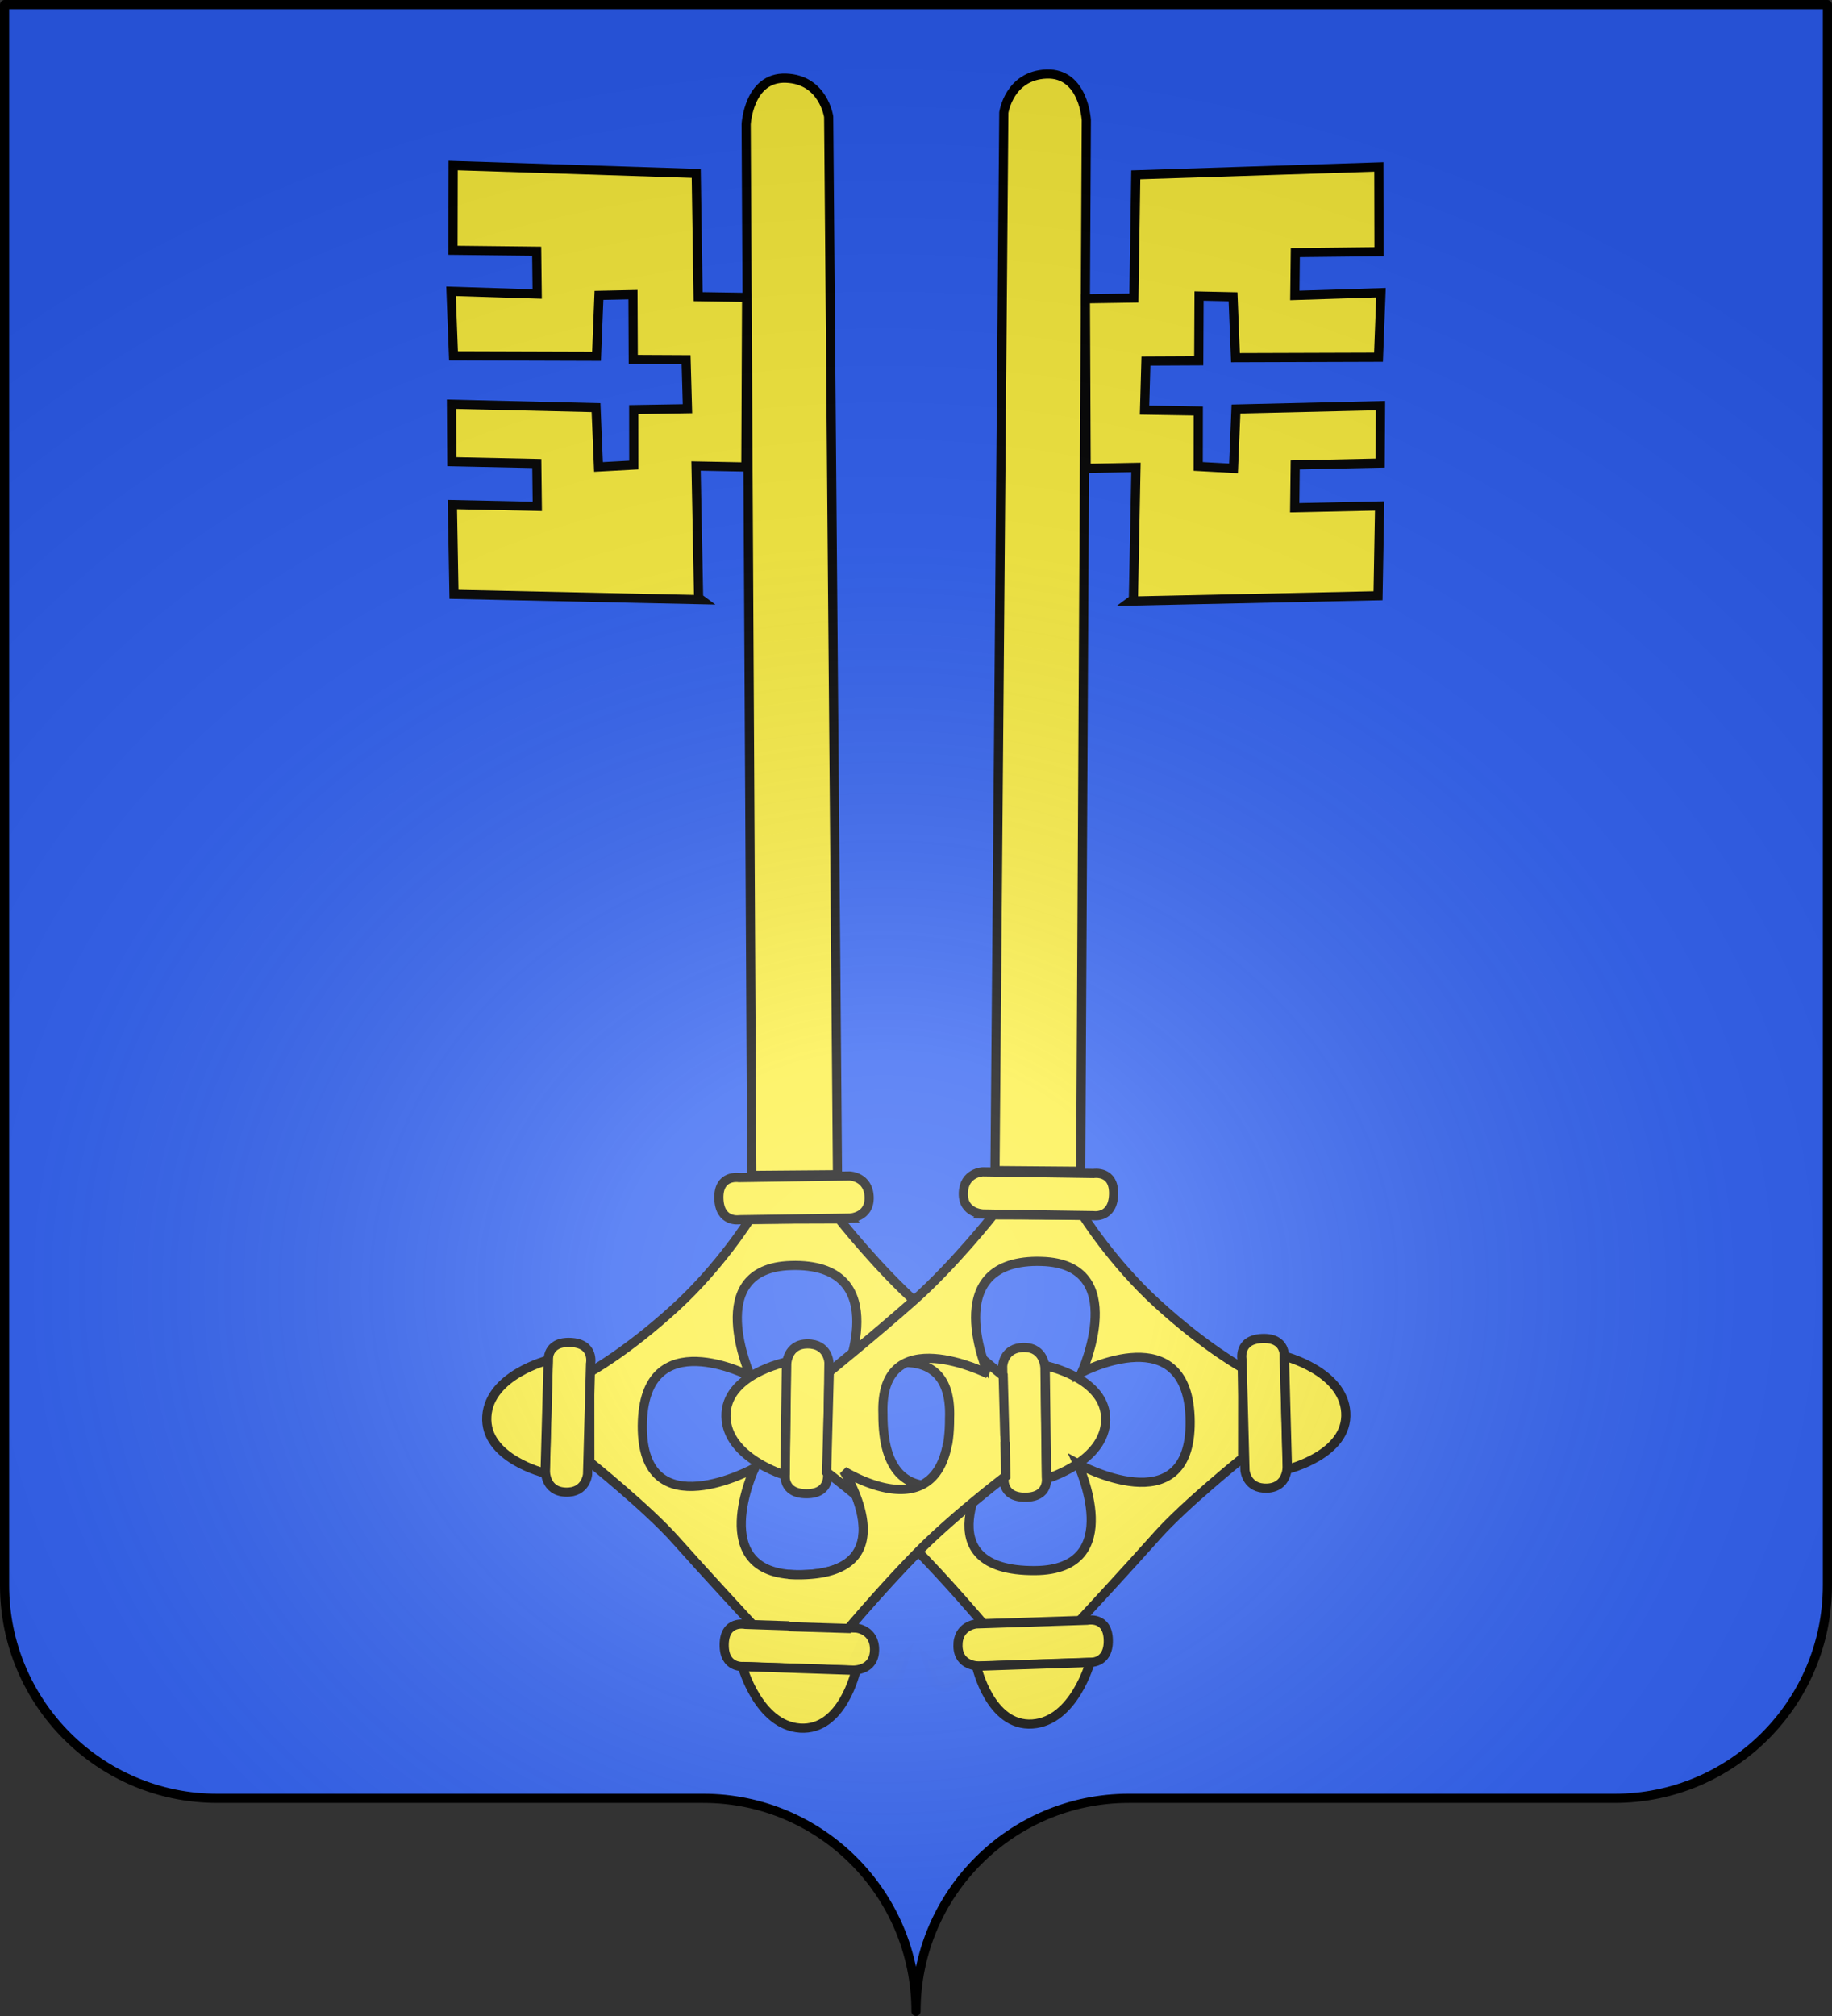 <svg xmlns="http://www.w3.org/2000/svg" xmlns:xlink="http://www.w3.org/1999/xlink" width="600" height="660" version="1.0"><rect width="100%" height="100%" fill="#333333" stroke="none"/><desc>Flag of Canton of Valais (Wallis)</desc><defs><radialGradient xlink:href="#b" id="c" cx="285.186" cy="200.448" r="300" fx="285.186" fy="200.448" gradientTransform="matrix(1.551 0 0 1.35 -77.894 353.461)" gradientUnits="userSpaceOnUse"/><linearGradient id="b"><stop offset="0" style="stop-color:white;stop-opacity:.314"/><stop offset=".19" style="stop-color:white;stop-opacity:.251"/><stop offset=".6" style="stop-color:#6b6b6b;stop-opacity:.125"/><stop offset="1" style="stop-color:black;stop-opacity:.125"/></linearGradient></defs><g style="display:inline"><g style="fill:#2b5df2"><g style="fill:#2b5df2;stroke:none;display:inline"><path d="M375 860.862c0-38.504 31.203-69.753 69.65-69.753h159.2c38.447 0 69.65-31.25 69.65-69.754V203.862h-597v517.493c0 38.504 31.203 69.754 69.65 69.754h159.2c38.447 0 69.65 31.25 69.65 69.753" style="fill:#2b5df2;fill-opacity:1;fill-rule:nonzero;stroke:none;stroke-width:3;stroke-linecap:round;stroke-linejoin:round;stroke-miterlimit:4;stroke-dasharray:none;stroke-dashoffset:0;stroke-opacity:1;display:inline" transform="translate(-75 -202.362)"/></g></g></g><g style="opacity:1"><path d="M311.45 559.387c-.6.793-1.328 1.51-2.01 2.24-.884 1.144-1.956 2.108-3.004 3.094-1.074.756-2.23 1.385-3.359 2.053-.911.885-1.524.267-2.46.24-.873-.488-1.642-1.134-2.441-1.731l2.296 7.45c.863.608 1.673 1.316 2.674 1.692 1.155.002 2.06.357 3.073-.55 1.164-.704 2.35-1.37 3.47-2.14 1.08-1 2.193-1.966 3.084-3.15.708-.698 1.377-1.437 2.197-2.007z" style="opacity:.01;fill:#fcef3c;fill-opacity:1;stroke:#000;stroke-width:3;stroke-miterlimit:4;stroke-dasharray:none;stroke-opacity:1;display:inline" transform="translate(5.452 -22.085)"/><g style="fill:#fcef3c;fill-opacity:1;stroke:#000;stroke-width:4.018;stroke-miterlimit:4;stroke-dasharray:none;stroke-opacity:1"><path d="m133.94 681.405-29.36 38.128s-6.248 6.091 2.225 12.616 12.69-1.649 12.69-1.649l29.612-38.454s4.693-6.77-2.477-12.29-12.69 1.649-12.69 1.649z" style="fill:#fcef3c;fill-opacity:1;fill-rule:evenodd;stroke:#000;stroke-width:4.018;stroke-linecap:butt;stroke-linejoin:miter;stroke-miterlimit:4;stroke-dasharray:none;stroke-opacity:1" transform="matrix(-.599 -.455 -.449 .59 728.42 106.802)"/><path d="M104.221 719.872s-15.63-21.544-5.05-36.366c10.815-15.152 35.355-3.03 35.355-3.03z" style="fill:#fcef3c;fill-opacity:1;fill-rule:evenodd;stroke:#000;stroke-width:4.018;stroke-linecap:butt;stroke-linejoin:miter;stroke-miterlimit:4;stroke-dasharray:none;stroke-opacity:1" transform="matrix(-.599 -.455 -.449 .59 728.42 106.802)"/></g><path d="m269.353 421.153-29.25.094s-9.588 15.398-24.25 28.813c-16.05 14.684-28.156 21.25-28.156 21.25l.03 29.437s18.957 15.21 28.095 25.5 25.53 28 25.53 28l31.157.938s12.144-14.4 23.531-25.813c11.388-11.412 27.938-24.031 27.938-24.031l-.875-32.781s-15.317-12.417-27.75-23.438c-13.107-11.618-26-27.969-26-27.969zm-14.25 15.22c32.288.207 15.937 36.874 15.937 36.874s35.696-17.873 34.5 13.125c.175 39.445-34.562 17.25-34.562 17.25s21.804 34.25-15.25 34c-30.343-.205-14.031-34.937-14.031-34.937s-37.031 20.386-36.782-13.844c.252-34.527 35.47-16.156 35.47-16.156s-15.967-35.449 13.155-36.282c.538-.015 1.05-.034 1.563-.03z" style="fill:#fcef3c;fill-opacity:1;fill-rule:evenodd;stroke:#000;stroke-width:3;stroke-linecap:butt;stroke-linejoin:miter;stroke-miterlimit:4;stroke-dasharray:none;stroke-opacity:1" transform="translate(5.452 -22.085)"/><g style="fill:#fcef3c;fill-opacity:1;stroke:#000;stroke-width:4.018;stroke-miterlimit:4;stroke-dasharray:none;stroke-opacity:1;display:inline"><g style="fill:#fcef3c;fill-opacity:1;stroke:#000;stroke-width:4.018;stroke-miterlimit:4;stroke-dasharray:none;stroke-opacity:1"><path d="m133.94 681.405-29.36 38.128s-6.248 6.091 2.225 12.616 12.69-1.649 12.69-1.649l29.612-38.454s4.693-6.77-2.477-12.29-12.69 1.649-12.69 1.649z" style="fill:#fcef3c;fill-opacity:1;fill-rule:evenodd;stroke:#000;stroke-width:4.018;stroke-linecap:butt;stroke-linejoin:miter;stroke-miterlimit:4;stroke-dasharray:none;stroke-opacity:1" transform="matrix(.468 -.575 -.584 -.474 614.771 946.753)"/><path d="M104.221 719.872s-15.63-21.544-5.05-36.366c10.815-15.152 35.355-3.03 35.355-3.03z" style="fill:#fcef3c;fill-opacity:1;fill-rule:evenodd;stroke:#000;stroke-width:4.018;stroke-linecap:butt;stroke-linejoin:miter;stroke-miterlimit:4;stroke-dasharray:none;stroke-opacity:1" transform="matrix(.468 -.575 -.584 -.474 614.771 946.753)"/></g></g><g style="fill:#fcef3c;fill-opacity:1;stroke:#000;stroke-width:4.018;stroke-miterlimit:4;stroke-dasharray:none;stroke-opacity:1;display:inline"><path d="m133.94 681.405-29.36 38.128s-6.248 6.091 2.225 12.616 12.69-1.649 12.69-1.649l29.612-38.454s4.693-6.77-2.477-12.29-12.69 1.649-12.69 1.649z" style="fill:#fcef3c;fill-opacity:1;fill-rule:evenodd;stroke:#000;stroke-width:4.018;stroke-linecap:butt;stroke-linejoin:miter;stroke-miterlimit:4;stroke-dasharray:none;stroke-opacity:1" transform="matrix(.58 .478 .472 -.572 -220.692 807.23)"/><path d="M104.221 719.872s-15.63-21.544-5.05-36.366c10.815-15.152 35.355-3.03 35.355-3.03z" style="fill:#fcef3c;fill-opacity:1;fill-rule:evenodd;stroke:#000;stroke-width:4.018;stroke-linecap:butt;stroke-linejoin:miter;stroke-miterlimit:4;stroke-dasharray:none;stroke-opacity:1" transform="matrix(.58 .478 .472 -.572 -220.692 807.23)"/></g><path d="m272.632 420.877-35.985.53s-6.432 1.015-6.659-6.954c-.226-7.97 6.576-6.843 6.576-6.843l36.292-.535s6.16.216 6.352 6.96c.19 6.742-6.576 6.842-6.576 6.842zM265.95 60.296s-1.746-12.174-13.98-12.619c-12.235-.444-13.048 15.098-13.048 15.098l1.844 344.12 28.068-.231z" style="fill:#fcef3c;fill-opacity:1;fill-rule:evenodd;stroke:#000;stroke-width:3;stroke-linecap:butt;stroke-linejoin:miter;stroke-miterlimit:4;stroke-dasharray:none;stroke-opacity:1;display:inline" transform="translate(5.452 -22.085)"/><path d="m238.823 174.972-16.315-.315.842 43.15.804.593-80.931-1.746-.526-29.39 27.82.6-.168-14.02-27.82-.6-.121-18.821 47.344 1.117.803 19.428 11.562-.632-.027-18.146 17.609-.292-.452-16.043-17.302-.085-.098-21.22-11.133.24-.8 19.952-46.847-.146-.808-21.14 28.222.897-.168-14.02-27.418-.304.066-27.745 79.607 2.581.622 40.337 15.884.247z" style="fill:#fcef3c;fill-opacity:1;fill-rule:evenodd;stroke:#000;stroke-width:3;stroke-linecap:butt;stroke-linejoin:miter;stroke-miterlimit:4;stroke-dasharray:none;stroke-opacity:1;display:inline" transform="translate(5.452 -22.085)"/><path d="M277.805 558.037c.6.793 1.328 1.51 2.01 2.24.884 1.144 1.956 2.108 3.004 3.094 1.074.756 2.23 1.385 3.358 2.053.912.885 1.525.267 2.46.24.874-.488 1.643-1.134 2.442-1.731l-2.297 7.45c-.862.608-1.672 1.316-2.673 1.692-1.155.002-2.06.357-3.074-.55-1.163-.704-2.349-1.37-3.47-2.14-1.08-1-2.192-1.966-3.084-3.15-.707-.698-1.376-1.437-2.196-2.007z" style="opacity:.01;fill:#fcef3c;fill-opacity:1;stroke:#000;stroke-width:3;stroke-miterlimit:4;stroke-dasharray:none;stroke-opacity:1;display:inline" transform="translate(5.452 -22.085)"/><path d="m252.184 468.804-.468 35.865s-1.007 6.438 6.992 6.434c8-.004 6.857-6.747 6.857-6.747l.472-36.172s-.228-6.13-6.997-6.127c-6.768.003-6.856 6.747-6.856 6.747z" style="fill:#fcef3c;fill-opacity:1;fill-rule:evenodd;stroke:#000;stroke-width:3;stroke-linecap:butt;stroke-linejoin:miter;stroke-miterlimit:4;stroke-dasharray:none;stroke-opacity:1" transform="translate(5.452 -22.085)"/><path d="M251.653 505.031s-19.022-5.604-19.34-19.167c-.323-13.865 19.804-17.875 19.804-17.875z" style="fill:#fcef3c;fill-opacity:1;fill-rule:evenodd;stroke:#000;stroke-width:3;stroke-linecap:butt;stroke-linejoin:miter;stroke-miterlimit:4;stroke-dasharray:none;stroke-opacity:1" transform="translate(5.452 -22.085)"/><path d="m319.902 419.804 29.25.093s9.588 15.398 24.25 28.813c16.05 14.685 28.156 21.25 28.156 21.25l-.031 29.437s-18.956 15.21-28.094 25.5c-9.137 10.29-25.531 28-25.531 28l-31.156.938s-12.144-14.4-23.531-25.813c-11.388-11.412-27.938-24.031-27.938-24.031l.875-32.781s15.317-12.417 27.75-23.438c13.107-11.617 26-27.968 26-27.968zm14.25 15.218c-32.288.208-15.938 36.875-15.937 36.875 0 0-35.696-17.873-34.5 13.125-.175 39.445 34.562 17.25 34.562 17.25s-21.804 34.25 15.25 34c30.343-.205 14.031-34.937 14.031-34.937s37.031 20.386 36.781-13.844c-.251-34.527-35.468-16.156-35.468-16.156s15.966-35.449-13.156-36.281c-.538-.016-1.05-.035-1.563-.032z" style="fill:#fcef3c;fill-opacity:1;fill-rule:evenodd;stroke:#000;stroke-width:3;stroke-linecap:butt;stroke-linejoin:miter;stroke-miterlimit:4;stroke-dasharray:none;stroke-opacity:1" transform="translate(5.452 -22.085)"/><g style="fill:#fcef3c;fill-opacity:1;stroke:#000;stroke-width:4.018;stroke-miterlimit:4;stroke-dasharray:none;stroke-opacity:1"><path d="m133.94 681.405-29.36 38.128s-6.248 6.091 2.225 12.616 12.69-1.649 12.69-1.649l29.612-38.454s4.693-6.77-2.477-12.29-12.69 1.649-12.69 1.649z" style="fill:#fcef3c;fill-opacity:1;fill-rule:evenodd;stroke:#000;stroke-width:4.018;stroke-linecap:butt;stroke-linejoin:miter;stroke-miterlimit:4;stroke-dasharray:none;stroke-opacity:1" transform="matrix(-.468 -.575 .584 -.474 -14.613 945.403)"/><path d="M104.221 719.872s-15.63-21.544-5.05-36.366c10.815-15.152 35.355-3.03 35.355-3.03z" style="fill:#fcef3c;fill-opacity:1;fill-rule:evenodd;stroke:#000;stroke-width:4.018;stroke-linecap:butt;stroke-linejoin:miter;stroke-miterlimit:4;stroke-dasharray:none;stroke-opacity:1" transform="matrix(-.468 -.575 .584 -.474 -14.613 945.403)"/></g><path d="m416.116 502.274-.95-35.837s.753-6.469-7.244-6.151c-7.997.317-6.588 7.007-6.588 7.007l.957 36.143s.47 6.113 7.236 5.845c6.767-.269 6.589-7.007 6.589-7.007z" style="fill:#fcef3c;fill-opacity:1;fill-rule:evenodd;stroke:#000;stroke-width:3;stroke-linecap:butt;stroke-linejoin:miter;stroke-miterlimit:4;stroke-dasharray:none;stroke-opacity:1" transform="translate(5.452 -22.085)"/><path d="M415.215 466.073s19.24 4.85 20.092 18.384c.872 13.834-19.093 18.628-19.093 18.628z" style="fill:#fcef3c;fill-opacity:1;fill-rule:evenodd;stroke:#000;stroke-width:3;stroke-linecap:butt;stroke-linejoin:miter;stroke-miterlimit:4;stroke-dasharray:none;stroke-opacity:1" transform="translate(5.452 -22.085)"/><path d="m316.622 419.527 35.986.53s6.432 1.015 6.658-6.954c.227-7.97-6.575-6.843-6.575-6.843l-36.292-.535s-6.16.216-6.352 6.96c-.191 6.743 6.575 6.842 6.575 6.842zM323.305 58.946s1.746-12.174 13.98-12.619c12.234-.444 13.048 15.098 13.048 15.098l-1.844 344.12-28.068-.231z" style="fill:#fcef3c;fill-opacity:1;fill-rule:evenodd;stroke:#000;stroke-width:3;stroke-linecap:butt;stroke-linejoin:miter;stroke-miterlimit:4;stroke-dasharray:none;stroke-opacity:1;display:inline" transform="translate(5.452 -22.085)"/><path d="M304.965 495.565c-5.154 26.123-33.782 7.844-33.782 7.844s21.804 34.25-15.25 34a36 36 0 0 1-2.843-.125v17.094l19.625.594s12.143-14.4 23.53-25.813c11.389-11.412 27.938-24.031 27.938-24.031l-1.798-4.911-.206-7.938z" style="fill:#fcef3c;fill-opacity:1;fill-rule:evenodd;stroke:none;stroke-width:3;stroke-linecap:butt;stroke-linejoin:miter;stroke-miterlimit:4;stroke-dasharray:none;stroke-opacity:1" transform="translate(5.452 -22.085)"/><path d="m252.789 554.617 19.625.594s12.143-14.401 23.531-25.813 27.937-24.031 27.937-24.031l-.125-11.243m-18.934.884c-5.153 26.919-33.94 8.64-33.94 8.64s21.803 34.25-15.25 34a36 36 0 0 1-2.844-.125" style="fill:none;fill-opacity:1;fill-rule:evenodd;stroke:#000;stroke-width:3;stroke-linecap:butt;stroke-linejoin:miter;stroke-miterlimit:4;stroke-dasharray:none;stroke-opacity:1" transform="translate(5.452 -22.085)"/><path d="m350.273 175.43 16.315-.315-.842 43.149-.803.593 80.93-1.746.526-29.39-27.82.6.168-14.02 27.82-.6.122-18.82-47.344 1.117-.804 19.427-11.561-.631.027-18.146-17.61-.292.453-16.044 17.301-.085.099-21.22 11.133.24.8 19.953 46.847-.147.807-21.14-28.222.898.168-14.021 27.419-.304-.066-27.745-79.608 2.581-.622 40.338-15.883.246z" style="fill:#fcef3c;fill-opacity:1;fill-rule:evenodd;stroke:#000;stroke-width:3;stroke-linecap:butt;stroke-linejoin:miter;stroke-miterlimit:4;stroke-dasharray:none;stroke-opacity:1;display:inline" transform="translate(5.452 -22.085)"/></g><g style="display:inline"><path d="M76.5 203.862v517.491c0 38.505 31.203 69.755 69.65 69.755h159.2c38.447 0 69.65 31.25 69.65 69.754 0-38.504 31.203-69.754 69.65-69.754h159.2c38.447 0 69.65-31.25 69.65-69.755v-517.49z" style="fill:url(#c);fill-opacity:1;fill-rule:evenodd;stroke:none;stroke-width:3;stroke-linecap:butt;stroke-linejoin:miter;stroke-miterlimit:4;stroke-dasharray:none;stroke-opacity:1;display:inline" transform="translate(-75 -202.362)"/></g><g style="display:inline"><path d="M375 860.862c0-38.504 31.203-69.753 69.65-69.753h159.2c38.447 0 69.65-31.25 69.65-69.754V203.862h-597v517.493c0 38.504 31.203 69.754 69.65 69.754h159.2c38.447 0 69.65 31.25 69.65 69.753" style="fill:none;fill-opacity:1;fill-rule:nonzero;stroke:#000;stroke-width:3;stroke-linecap:round;stroke-linejoin:round;stroke-miterlimit:4;stroke-dasharray:none;stroke-dashoffset:0;stroke-opacity:1;display:inline" transform="translate(-75 -202.362)"/></g></svg>
